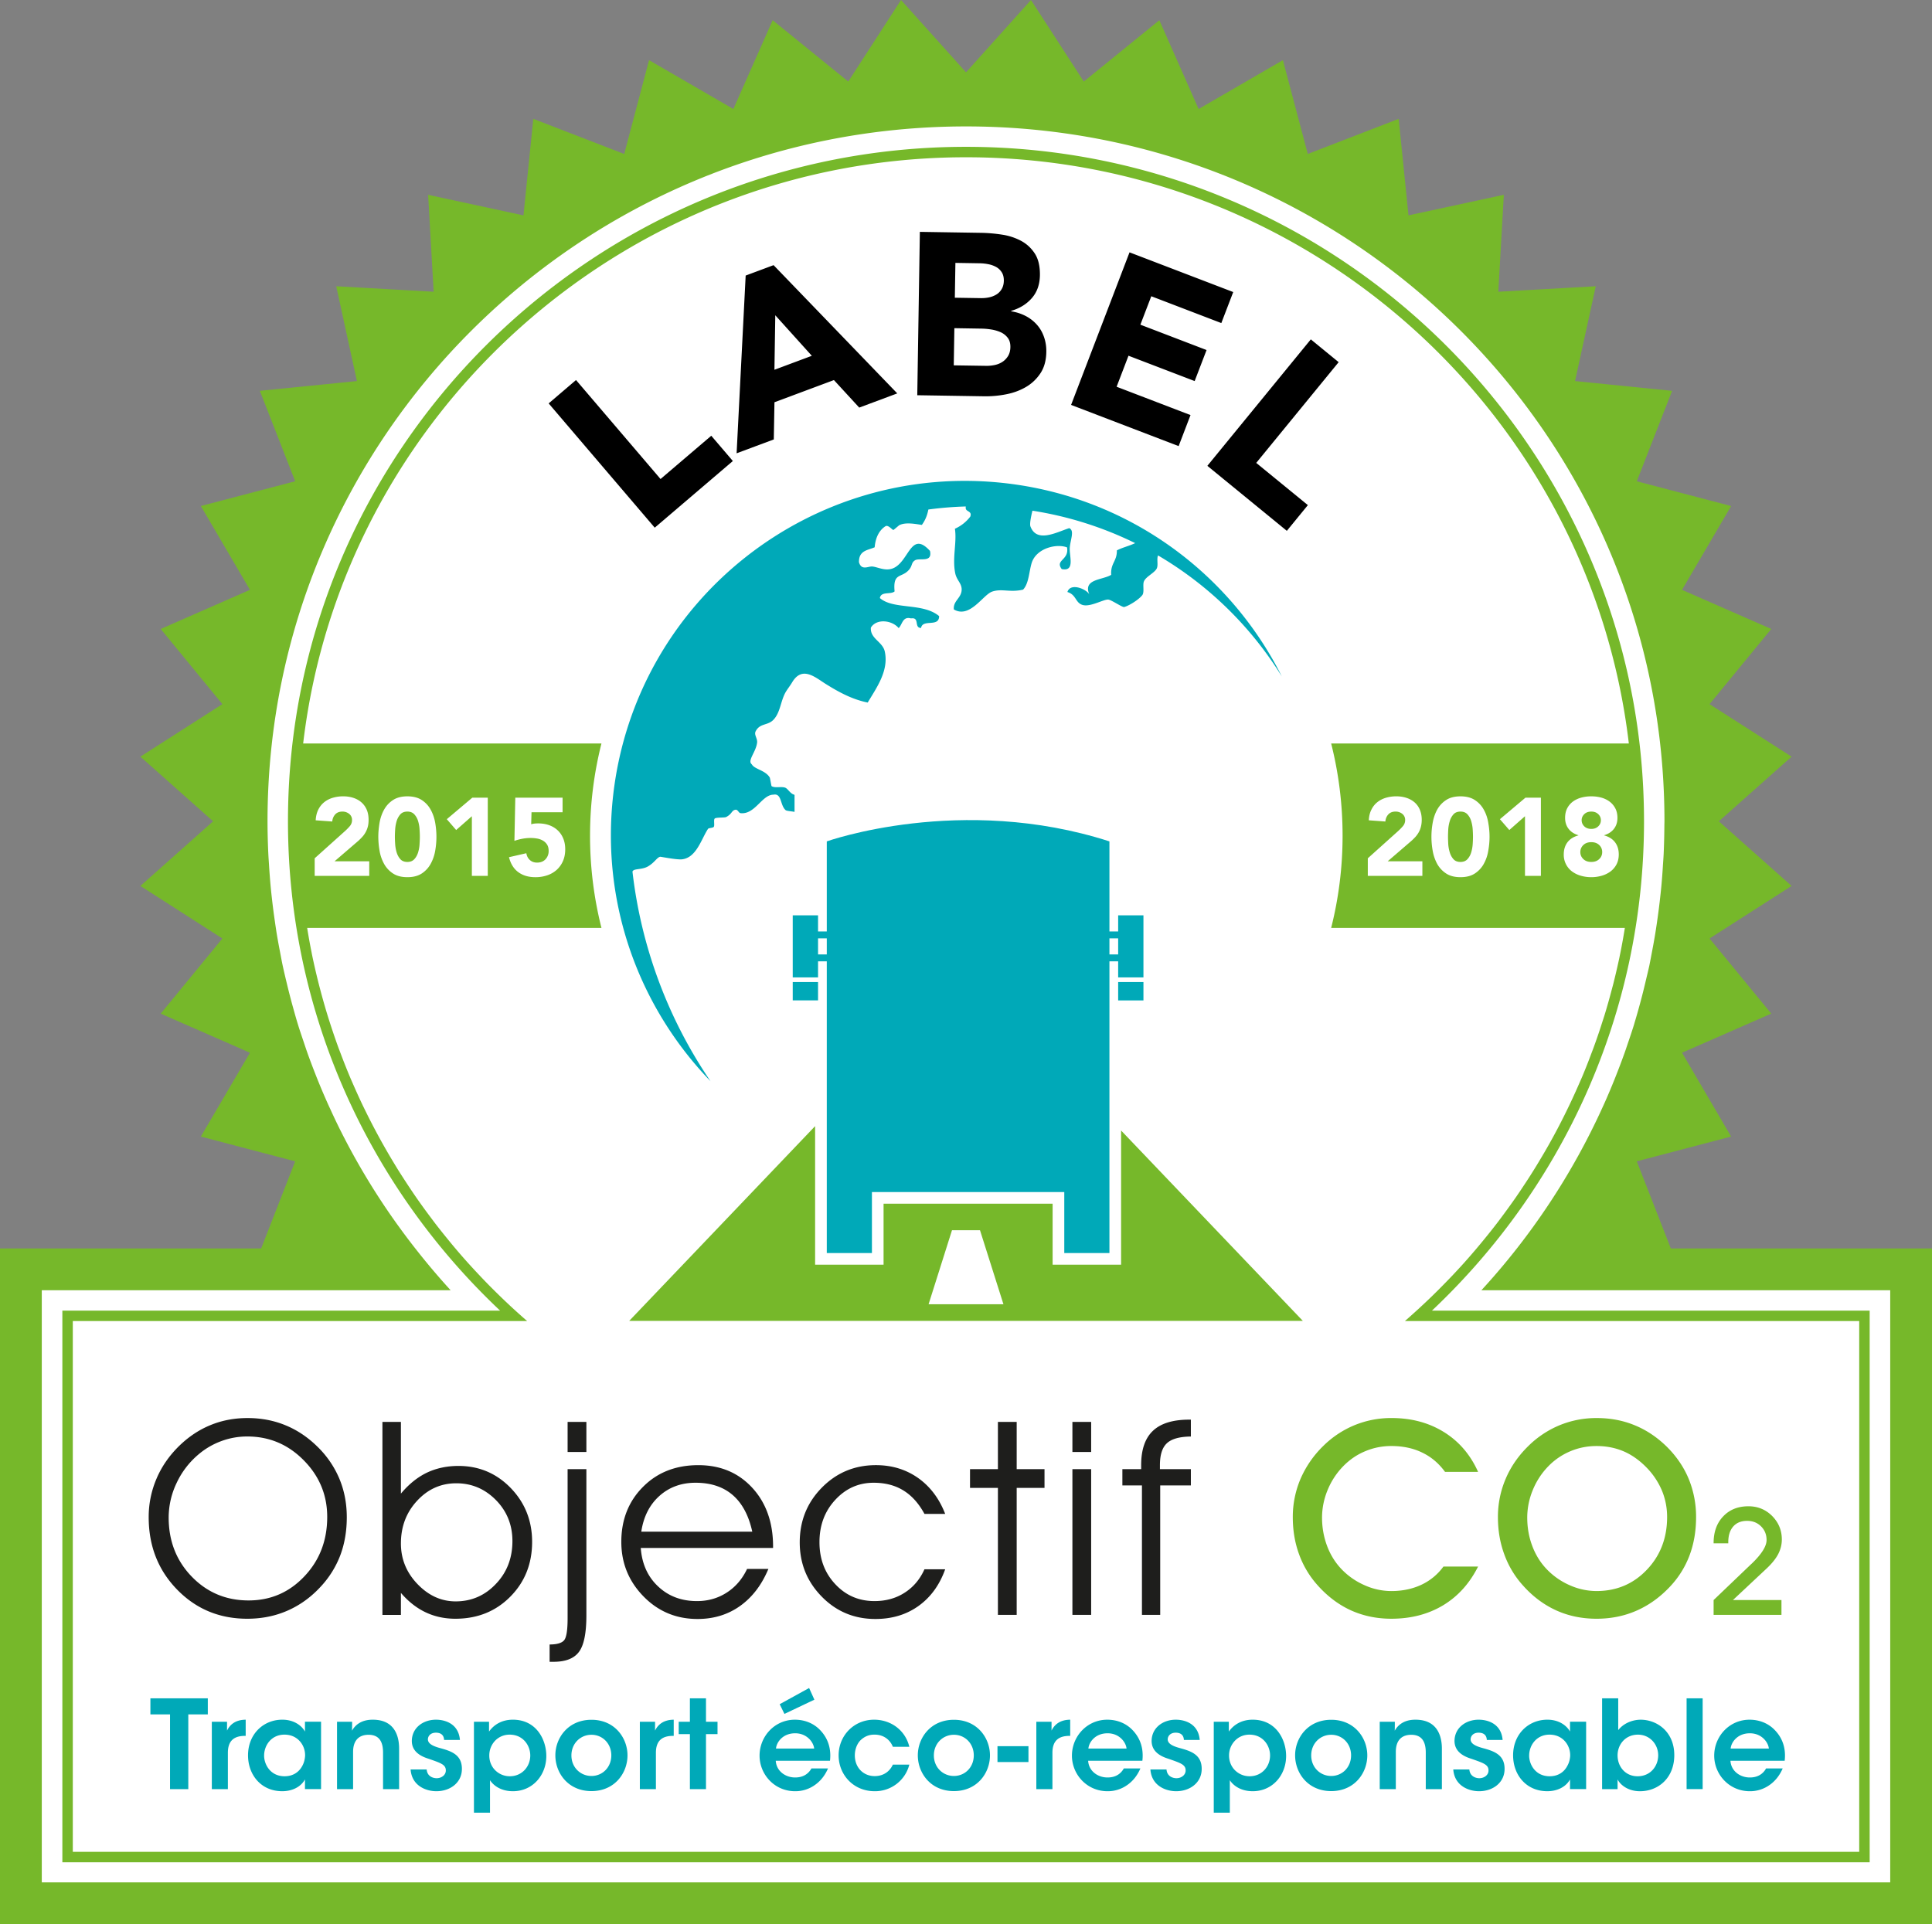 <svg xmlns="http://www.w3.org/2000/svg" xmlns:xlink="http://www.w3.org/1999/xlink" width="183.256" height="182.537" viewBox="0 0 183.256 182.537"><rect x="0" y="0" width="183.256" height="182.537" fill="#808080" stroke="none"/><path fill="#FFF" d="M2.061 120.034h179.358v60.471H2.061z"/><defs><path id="a" d="M0 0h183.256v182.537H0z"/></defs><clipPath id="b"><use xlink:href="#a" overflow="visible"/></clipPath><path clip-path="url(#b)" fill="#FFF" d="M158.927 77.541c0 36.775-29.977 66.587-66.956 66.587-36.978 0-66.955-29.812-66.955-66.587s29.977-66.587 66.955-66.587c36.979 0 66.956 29.812 66.956 66.587"/><path clip-path="url(#b)" fill="#1E1E1C" d="M15.999 143.96c0 2.227.728 4.097 2.185 5.604 1.459 1.508 3.258 2.264 5.395 2.264 2.09 0 3.854-.762 5.296-2.29 1.441-1.522 2.162-3.4 2.162-5.631 0-2.077-.742-3.871-2.225-5.372-1.484-1.506-3.266-2.261-5.358-2.261-.853 0-1.671.146-2.459.437a7.123 7.123 0 0 0-2.176 1.272 7.923 7.923 0 0 0-2.068 2.704 7.609 7.609 0 0 0-.752 3.273m-1.895-.028a9.21 9.21 0 0 1 .739-3.647c.488-1.155 1.21-2.191 2.141-3.105.901-.879 1.892-1.54 2.975-1.983 1.082-.447 2.255-.672 3.519-.672 1.29 0 2.484.227 3.584.678 1.098.447 2.104 1.116 3.011 2.002a9.222 9.222 0 0 1 2.114 3.068c.473 1.132.707 2.352.707 3.659 0 1.3-.202 2.494-.603 3.578a9.126 9.126 0 0 1-1.826 2.961c-.931 1.024-1.99 1.793-3.17 2.314-1.179.521-2.458.779-3.841.779-2.644 0-4.862-.923-6.662-2.774-1.793-1.845-2.688-4.133-2.688-6.858m23.924 2.49c0 1.476.524 2.762 1.575 3.855 1.048 1.092 2.257 1.64 3.616 1.64 1.494 0 2.766-.548 3.811-1.65 1.051-1.095 1.575-2.453 1.575-4.072 0-1.533-.524-2.831-1.566-3.891-1.045-1.058-2.296-1.59-3.754-1.59-1.461 0-2.701.554-3.721 1.66-1.027 1.105-1.536 2.457-1.536 4.048m0-11.532v6.804c.748-.896 1.575-1.559 2.463-1.987.893-.423 1.893-.639 2.997-.639 1.953 0 3.605.701 4.958 2.097 1.351 1.4 2.027 3.103 2.027 5.107 0 2.07-.688 3.805-2.071 5.2-1.381 1.393-3.117 2.092-5.207 2.092-1.026 0-1.966-.204-2.826-.611-.853-.404-1.634-1.018-2.341-1.84v2.089h-1.754V134.89h1.754zm17.592 2.857h-1.781v-2.857h1.781v2.857zm0 1.623v13.877c0 1.678-.234 2.832-.701 3.456-.467.632-1.272.945-2.407.945h-.38v-1.642c.668 0 1.116-.125 1.353-.374.237-.248.354-.952.354-2.12V139.37h1.781zm15.735 5.934c-.336-1.536-.958-2.698-1.856-3.474-.901-.778-2.075-1.167-3.526-1.167-1.348 0-2.492.416-3.426 1.252-.934.838-1.505 1.966-1.719 3.389h10.527zm1.973 1.544h-12.55c.111 1.508.658 2.725 1.643 3.648.986.932 2.216 1.394 3.689 1.394 1.045 0 1.988-.268 2.82-.805.835-.536 1.48-1.287 1.934-2.249h2.021c-.64 1.531-1.538 2.702-2.698 3.525-1.158.82-2.5 1.226-4.023 1.226-2.024 0-3.737-.717-5.131-2.146-1.399-1.437-2.1-3.158-2.1-5.169 0-2.102.686-3.843 2.055-5.216 1.368-1.378 3.119-2.062 5.248-2.062 2.092 0 3.796.713 5.116 2.144 1.317 1.429 1.976 3.293 1.976 5.581v.129zm14.361-3.23c-.55-1.007-1.217-1.748-2.008-2.229-.784-.483-1.724-.726-2.812-.726-1.431 0-2.642.541-3.642 1.623-1.001 1.081-1.498 2.417-1.498 4.011 0 1.592.497 2.922 1.503 3.991 1 1.071 2.239 1.601 3.715 1.601 1.075 0 2.033-.261 2.853-.791.829-.526 1.458-1.269 1.889-2.227h1.965c-.536 1.501-1.384 2.661-2.536 3.485-1.156.825-2.515 1.231-4.084 1.231-2.012 0-3.713-.711-5.095-2.129-1.39-1.421-2.081-3.13-2.081-5.138 0-2.045.701-3.777 2.104-5.2 1.401-1.419 3.111-2.127 5.123-2.127 1.509 0 2.838.404 3.99 1.211 1.148.81 2.01 1.948 2.579 3.414h-1.965zm6.966 9.58v-12.045h-2.646v-1.783h2.646v-4.481h1.781v4.481h2.639v1.783h-2.639v12.045zm7.066-13.828h1.779v13.828h-1.779V139.37zm1.779-1.623h-1.779v-2.857h1.779v2.857zm6.549 15.451h-1.732v-12.28h-1.856v-1.548h1.781v-.377c0-1.472.373-2.555 1.118-3.258.744-.704 1.886-1.058 3.433-1.058h.164v1.6c-1.074.014-1.826.224-2.269.634-.444.408-.666 1.102-.666 2.082v.377h2.935v1.548h-2.908v12.28z"/><path clip-path="url(#b)" fill="#76B82A" d="M140.202 148.612c-.805 1.598-1.904 2.823-3.32 3.678-1.412.847-3.045 1.273-4.91 1.273-1.379 0-2.651-.264-3.823-.791-1.166-.53-2.209-1.314-3.138-2.348a8.91 8.91 0 0 1-1.782-2.955c-.406-1.098-.603-2.279-.603-3.538a9.21 9.21 0 0 1 .728-3.626 9.8 9.8 0 0 1 2.155-3.126 9.22 9.22 0 0 1 2.972-1.977 9.134 9.134 0 0 1 3.518-.678c1.891 0 3.545.449 4.973 1.337 1.427.889 2.501 2.145 3.23 3.772h-3.135c-.592-.811-1.314-1.425-2.177-1.835-.852-.415-1.831-.619-2.918-.619-.866 0-1.688.163-2.475.493-.783.322-1.477.8-2.084 1.419a7 7 0 0 0-1.479 2.25 6.847 6.847 0 0 0-.535 2.617c0 .957.164 1.86.483 2.71.32.851.781 1.585 1.379 2.207a6.771 6.771 0 0 0 2.189 1.516 6.182 6.182 0 0 0 2.522.546c1.054 0 2.005-.2 2.853-.598a5.415 5.415 0 0 0 2.09-1.727h3.287zm4.661-4.652c0 .955.158 1.859.481 2.708.32.852.779 1.585 1.377 2.207a6.772 6.772 0 0 0 2.187 1.517 6.23 6.23 0 0 0 2.528.544c1.902 0 3.496-.675 4.773-2.02 1.281-1.343 1.922-3.013 1.922-5.009 0-.846-.156-1.655-.457-2.417a7.078 7.078 0 0 0-1.35-2.12c-.697-.746-1.443-1.297-2.24-1.654-.801-.355-1.68-.536-2.648-.536-.87 0-1.694.163-2.477.492a6.284 6.284 0 0 0-2.088 1.419 6.99 6.99 0 0 0-1.476 2.251 6.844 6.844 0 0 0-.532 2.618m-2.78-.028a9.17 9.17 0 0 1 .736-3.647c.487-1.147 1.203-2.182 2.147-3.105a9.24 9.24 0 0 1 2.974-1.977 9.14 9.14 0 0 1 3.52-.678c1.289 0 2.484.227 3.58.678 1.104.447 2.107 1.116 3.022 2.002.929.914 1.634 1.937 2.107 3.068a9.468 9.468 0 0 1 .709 3.659c0 1.3-.203 2.496-.608 3.59a8.834 8.834 0 0 1-1.822 2.949c-.951 1.024-2.013 1.793-3.189 2.314-1.174.521-2.449.779-3.822.779-1.383 0-2.659-.264-3.821-.791-1.168-.53-2.217-1.311-3.144-2.349a8.908 8.908 0 0 1-1.78-2.954c-.407-1.099-.609-2.279-.609-3.538m26.894 9.266h-6.436v-1.407l3.557-3.403.061-.054c.935-.898 1.406-1.645 1.406-2.238 0-.518-.176-.95-.524-1.296-.351-.35-.794-.521-1.32-.521-.562 0-1.002.177-1.316.532-.315.357-.473.856-.473 1.488v.111h-1.391v-.027c0-1.05.303-1.898.913-2.532.603-.637 1.402-.956 2.392-.956.883 0 1.631.307 2.246.919.608.616.92 1.358.92 2.23 0 .49-.119.953-.347 1.392-.233.444-.606.906-1.129 1.394l-3.161 2.961h4.602v1.407z"/><path clip-path="url(#b)" fill="#00A9B8" d="M16.128 162.637h-1.862v-1.522h5.445v1.522h-1.85v7.09h-1.733zm3.964.699h1.443v.838c.278-.569.799-1.025 1.769-1.032v1.534h-.071c-1.072 0-1.618.5-1.618 1.605v3.446h-1.523v-6.391zm10.361 6.39h-1.526v-.918c-.408.743-1.255 1.118-2.153 1.118-2.051 0-3.248-1.599-3.248-3.4 0-2.016 1.454-3.385 3.248-3.385 1.164 0 1.874.612 2.153 1.126v-.932h1.526v6.391zm-5.401-3.163c0 .789.569 1.944 1.94 1.944.853 0 1.41-.443 1.704-1.026.147-.278.218-.58.242-.897a2.025 2.025 0 0 0-.173-.896c-.271-.604-.862-1.129-1.785-1.129-1.23 0-1.928 1.003-1.928 1.992v.012zm6.916-3.227h1.431c0 .28 0 .551-.012.85.279-.501.85-1.056 1.994-1.044 2.08.007 2.476 1.604 2.476 2.735v3.85h-1.524v-3.465c0-.956-.311-1.691-1.386-1.691-1.081.013-1.456.735-1.456 1.629v3.527h-1.523v-6.391zm10.155 1.726c-.012-.342-.186-.688-.778-.688-.512 0-.758.325-.758.641.013.406.479.628 1.084.8 1.024.279 2.129.585 2.141 1.957.024 1.312-1.081 2.154-2.422 2.154-.988 0-2.327-.513-2.443-2.062h1.524c.056.689.649.828.943.828.479 0 .883-.316.874-.743 0-.548-.477-.699-1.653-1.108-.862-.268-1.562-.747-1.572-1.666 0-1.258 1.06-2.034 2.294-2.034.859 0 2.141.378 2.269 1.921h-1.503zm2.832-1.726h1.432v.931c.452-.639 1.197-1.126 2.26-1.126 2.233 0 3.173 1.896 3.173 3.444 0 1.815-1.29 3.341-3.164 3.341-1.245 0-1.92-.639-2.177-1.047v3.084h-1.524v-8.627zm5.342 3.19c0-.919-.666-1.967-1.956-1.967-.557 0-1.035.22-1.386.583a2.031 2.031 0 0 0-.544 1.409c0 .548.209 1.035.56 1.386.347.347.835.57 1.383.57 1.164 0 1.943-.921 1.943-1.969v-.012zm2.38-.011c0-1.629 1.197-3.366 3.425-3.366 2.222 0 3.419 1.737 3.419 3.377 0 1.657-1.197 3.389-3.419 3.389-2.228 0-3.425-1.732-3.425-3.389v-.011zm1.524.023c0 1.12.85 1.942 1.901 1.942 1.045 0 1.883-.822 1.883-1.954 0-1.129-.838-1.955-1.883-1.955-1.051 0-1.901.826-1.901 1.955v.012zm6.49-3.202h1.443v.838c.279-.569.803-1.025 1.77-1.032v1.534h-.072c-1.072 0-1.617.5-1.617 1.605v3.446h-1.524v-6.391zm4.748 1.175h-1.06v-1.175h1.06v-2.221h1.526v2.221h1.094v1.175h-1.094v5.216h-1.526zm8.143 2.527c.07 1.027.977 1.596 1.852 1.584.742 0 1.244-.338 1.534-.859h1.572c-.301.706-.757 1.246-1.293 1.605a3.175 3.175 0 0 1-1.826.559c-1.967 0-3.374-1.6-3.374-3.375 0-1.815 1.42-3.41 3.35-3.41.956 0 1.794.358 2.386.976.779.805 1.072 1.804.944 2.92h-5.145zm3.644-1.161c-.06-.608-.7-1.458-1.817-1.446-1.128 0-1.748.816-1.802 1.446h3.619zm-.479-5.742l.5 1.107-2.84 1.35-.452-.92 2.792-1.537zm9.506 7.266a3.349 3.349 0 0 1-3.288 2.525c-2.023 0-3.419-1.571-3.419-3.4 0-1.882 1.456-3.385 3.365-3.385 1.605 0 2.967 1.01 3.342 2.571H84.69c-.266-.675-.883-1.153-1.725-1.153-.556-.01-.984.187-1.359.548-.326.348-.523.861-.523 1.419 0 1.153.805 1.966 1.882 1.966.959 0 1.492-.569 1.725-1.091h1.563zm.805-.886c0-1.629 1.197-3.366 3.424-3.366 2.222 0 3.42 1.737 3.42 3.377 0 1.657-1.198 3.389-3.42 3.389-2.227 0-3.424-1.732-3.424-3.389v-.011zm1.523.023c0 1.12.851 1.942 1.901 1.942 1.046 0 1.884-.822 1.884-1.954 0-1.129-.838-1.955-1.884-1.955-1.05 0-1.901.826-1.901 1.955v.012zm6.033-.883h2.939v1.503h-2.939zm3.685-2.319h1.443v.838c.278-.569.803-1.025 1.77-1.032v1.534h-.068c-1.073 0-1.618.5-1.618 1.605v3.446h-1.527v-6.391zm4.914 3.702c.069 1.027.975 1.596 1.852 1.584.746 0 1.242-.338 1.535-.859h1.57c-.302.706-.753 1.246-1.291 1.605a3.178 3.178 0 0 1-1.826.559c-1.968 0-3.377-1.6-3.377-3.375 0-1.816 1.42-3.41 3.354-3.41.957 0 1.795.358 2.387.976.777.805 1.068 1.804.941 2.92h-5.145zm3.643-1.161c-.059-.608-.697-1.458-1.814-1.446-1.131 0-1.745.816-1.805 1.446h3.619zm5.439-.815c-.012-.342-.186-.688-.777-.688-.512 0-.758.325-.758.641.012.406.478.628 1.084.8 1.023.279 2.129.585 2.14 1.957.024 1.312-1.084 2.154-2.419 2.154-.991 0-2.331-.513-2.446-2.062h1.528c.052.689.648.828.939.828.479 0 .883-.316.875-.743 0-.548-.477-.699-1.654-1.108-.862-.268-1.559-.747-1.573-1.666 0-1.258 1.059-2.034 2.295-2.034.86 0 2.141.378 2.268 1.921h-1.502zm2.834-1.726h1.43v.931c.453-.639 1.197-1.126 2.256-1.126 2.236 0 3.177 1.896 3.177 3.444 0 1.815-1.291 3.341-3.162 3.341-1.246 0-1.924-.639-2.177-1.047v3.084h-1.524v-8.627zm5.34 3.19c0-.919-.662-1.967-1.955-1.967-.557 0-1.039.22-1.383.583a2.005 2.005 0 0 0-.551 1.409c0 .548.209 1.035.559 1.386.351.347.836.57 1.387.57 1.166 0 1.943-.921 1.943-1.969v-.012zm2.377-.011c0-1.629 1.201-3.366 3.425-3.366 2.221 0 3.422 1.737 3.422 3.377 0 1.657-1.201 3.389-3.422 3.389-2.224 0-3.425-1.732-3.425-3.389v-.011zm1.527.023c0 1.12.848 1.942 1.898 1.942 1.045 0 1.883-.822 1.883-1.954 0-1.129-.838-1.955-1.883-1.955-1.05 0-1.898.826-1.898 1.955v.012zm6.499-3.202h1.432c0 .28 0 .551-.008.85.277-.501.847-1.056 1.988-1.044 2.084.007 2.483 1.604 2.483 2.735v3.85h-1.528v-3.465c0-.956-.314-1.691-1.387-1.691-1.084.013-1.455.735-1.455 1.629v3.527h-1.525v-6.391zm10.156 1.726c-.012-.342-.186-.688-.781-.688-.512 0-.754.325-.754.641.008.406.474.628 1.082.8 1.021.279 2.129.585 2.139 1.957.025 1.312-1.081 2.154-2.422 2.154-.985 0-2.327-.513-2.444-2.062h1.524c.06.689.652.828.943.828.479 0 .887-.316.875-.743 0-.548-.48-.699-1.652-1.108-.86-.268-1.559-.747-1.573-1.666 0-1.258 1.061-2.034 2.293-2.034.864 0 2.143.378 2.27 1.921h-1.5zm9.421 4.664h-1.527v-.918c-.406.743-1.256 1.118-2.15 1.118-2.053 0-3.25-1.599-3.25-3.4 0-2.016 1.455-3.385 3.25-3.385 1.158 0 1.869.612 2.15 1.126v-.932h1.527v6.391zm-5.404-3.163c0 .789.57 1.944 1.943 1.944.854 0 1.412-.443 1.7-1.026.152-.278.226-.58.248-.897a2.014 2.014 0 0 0-.176-.896c-.268-.604-.865-1.129-1.781-1.129-1.233 0-1.934 1.003-1.934 1.992v.012zm6.919-5.448h1.529v3.013c.625-.778 1.547-.986 2.129-.986 1.514 0 3.189 1.104 3.189 3.363 0 2.164-1.517 3.422-3.259 3.422-1.004 0-1.784-.488-2.12-1.118v.918h-1.468v-8.612zm5.32 5.4c0-1.048-.801-1.955-1.918-1.955-1.189 0-1.934.931-1.934 1.967 0 1.073.745 1.981 1.895 1.981 1.248 0 1.957-.99 1.957-1.981v-.012zm2.695-5.401h1.523v8.612h-1.523zm4.158 5.924c.069 1.027.977 1.596 1.852 1.584.74 0 1.242-.338 1.531-.859h1.574c-.302.706-.757 1.246-1.292 1.605a3.176 3.176 0 0 1-1.829.559c-1.962 0-3.375-1.6-3.375-3.375 0-1.816 1.424-3.41 3.354-3.41.951 0 1.793.358 2.385.976.783.805 1.074 1.804.945 2.92h-5.145zm3.645-1.161c-.061-.608-.699-1.458-1.818-1.446-1.129 0-1.748.816-1.807 1.446h3.625zM95.44 45.848C77.01 43.7 60.326 56.899 58.173 75.329c-1.209 10.402 2.47 20.249 9.219 27.237a44.36 44.36 0 0 1-7.402-19.891.408.408 0 0 1 .096-.108c.219-.153.869-.084 1.366-.368.641-.369.853-.851 1.165-.922.05-.012 1.58.305 2.089.242 1.365-.168 1.817-1.934 2.452-2.886.066-.1.476-.078.551-.2.095-.157-.045-.672.089-.784.144-.121.929-.065 1.075-.138.581-.298.503-.618.875-.693.239-.048.308.302.49.322 1.369.16 2.039-1.749 3.115-1.752.814-.164.628.982 1.155 1.457.102.094.475.102.856.174v-1.611c-.048-.021-.102-.042-.155-.067-.291-.137-.498-.523-.722-.614-.354-.144-.988.06-1.303-.153-.02-.014-.143-.763-.17-.813-.416-.7-1.455-.781-1.704-1.255-.449-.345.396-1.153.503-2.057.048-.402-.311-.744-.137-1.075.413-.804 1.158-.51 1.715-1.122.614-.667.65-1.69 1.087-2.515.158-.294.458-.672.646-.984.944-1.62 2.183-.511 3.155.103 1.186.742 2.495 1.483 4.025 1.791.857-1.431 2.012-3.025 1.622-4.834-.206-.958-1.398-1.209-1.322-2.271.526-.882 2.005-.719 2.639.044.354-.351.363-1.138 1.169-.921.861-.133.254.903.952.904.161-.888 1.715-.023 1.715-1.122-1.545-1.294-4.324-.586-5.62-1.713.106-.665 1.025-.307 1.396-.631-.167-1.759.602-1.272 1.286-1.965.446-.446.252-.732.645-.983.419-.27 1.676.268 1.427-.891-1.876-2.067-1.987 1.198-3.634 1.692-.685.206-1.353-.169-1.829-.214-.395-.038-1.037.423-1.275-.412-.018-1.126.85-1.128 1.49-1.413.09-1.056.518-1.676 1.024-1.996.258-.163.641.353.752.352.032 0 .508-.427.583-.463.594-.278 1.413-.119 2.117-.015.39-.535.53-1.025.617-1.459a33.75 33.75 0 0 1 3.545-.289c0 .036-.003.073-.003.115-.025.415.64.285.434.846a3.752 3.752 0 0 1-1.459 1.152c.204 1.292-.269 2.787.034 4.235.146.698.679.97.599 1.657-.087.728-.809.97-.733 1.763 1.514.895 2.77-1.399 3.633-1.691.93-.314 1.684.106 2.932-.187.558-.579.564-1.723.822-2.547.443-1.372 2.324-1.847 3.348-1.462.224 1.219-1.168 1.183-.502 2.058 1.293.267.703-1.237.763-2.026.061-.79.469-1.62-.049-1.857-1.17.368-3.08 1.453-3.685-.167-.074-.207.023-.802.193-1.488a33.935 33.935 0 0 1 9.744 3.076c-.554.267-1.201.409-1.736.691.022 1.027-.617 1.221-.537 2.317-.836.512-2.713.377-2.068 1.875-.239-.507-1.801-1.175-2.086-.244.857.259.736 1.017 1.441 1.227.74.221 1.998-.553 2.44-.51.296.03 1.333.75 1.503.707.463-.124 1.375-.69 1.715-1.124.223-.274.022-.973.157-1.304.179-.446.933-.768 1.193-1.183.205-.331-.006-.92.148-1.284a34.115 34.115 0 0 1 11.737 11.474C116.672 54.4 107.11 47.21 95.44 45.848"/><path clip-path="url(#b)" fill="#76B82A" d="M99.844 119.975v-5.785H83.809v5.785h-6.493v-13.143L59.68 125.309h63.9l-17.24-18.061v12.727h-6.496zm-11.765 3.755l2.221-7.025h2.655l2.225 7.025h-7.101z"/><path clip-path="url(#b)" fill="#00A9B8" d="M106.061 86.833v1.53h-.828v-8.544c-14.083-4.544-26.81 0-26.81 0v8.544h-.829v-1.53h-2.401v5.89h2.401v-1.524h.829v27.672h4.282v-5.785h18.245v5.785h4.283V91.199h.828v1.524h2.398v-5.89h-2.398zm-27.638 3.71h-.829v-1.527h.829v1.527zm27.638 0h-.828v-1.527h.828v1.527zm-28.467 2.619h-2.401v1.742h2.401v-1.742zm28.467 1.743h2.398v-1.742h-2.398v1.742z"/><path clip-path="url(#b)" d="M52.042 38.27l2.595-2.217 8.017 9.39 4.812-4.105 2.048 2.397-7.41 6.324zm18.687-12.129l2.647-.987L85.109 37.32l-3.608 1.347-2.401-2.611-5.64 2.104-.063 3.528-3.527 1.315.859-16.862zm2.809 3.767l-.081 5.17 3.547-1.325-3.466-3.845zm13.714-7.912l5.781.092c.67.01 1.344.068 2.02.173a5.576 5.576 0 0 1 1.822.599c.531.292.963.697 1.293 1.213.326.516.484 1.197.471 2.044-.014.876-.272 1.598-.768 2.166-.496.569-1.15.972-1.957 1.207v.043a4.45 4.45 0 0 1 1.383.449 3.69 3.69 0 0 1 1.059.826c.295.333.519.72.671 1.161.155.441.227.909.219 1.404-.011.818-.199 1.497-.558 2.038-.36.542-.817.977-1.375 1.303-.561.327-1.19.56-1.885.693a9.98 9.98 0 0 1-2.07.188l-6.352-.101.246-15.498zm3.215 12.663l3.066.047c.262.005.53-.021.801-.075.27-.053.516-.152.738-.295.221-.141.401-.329.545-.56.141-.23.215-.514.221-.851.006-.365-.08-.66-.26-.89a1.756 1.756 0 0 0-.679-.526 3.685 3.685 0 0 0-.897-.255 6.54 6.54 0 0 0-.892-.079l-2.586-.042-.057 3.526zm.102-6.415l2.472.039c.264.004.526-.02.779-.074.258-.054.489-.146.696-.274.207-.128.373-.301.5-.517.129-.219.195-.481.201-.786.002-.321-.061-.588-.199-.802a1.457 1.457 0 0 0-.528-.501 2.568 2.568 0 0 0-.738-.264 4.505 4.505 0 0 0-.809-.088l-2.32-.038-.054 3.305zm16.57-4.305l9.836 3.767-1.129 2.943-6.643-2.545-1.035 2.698 6.278 2.405-1.129 2.944-6.276-2.404-1.127 2.943 7.01 2.687-1.127 2.944-10.201-3.908zm17.196 8.256l2.641 2.162-7.819 9.557 4.898 4.005-1.995 2.44-7.539-6.167z"/><path clip-path="url(#b)" fill="#76B82A" d="M158.482 118.436l-3.228-8.266 8.949-2.347-4.658-7.955 8.465-3.709-5.854-7.128 7.783-4.985-6.9-6.132 6.9-6.133-7.783-4.982 5.854-7.13-8.465-3.712 4.658-7.952-8.949-2.349 3.35-8.579-9.206-.926 1.965-8.995-9.244.52.524-9.194-9.043 1.95-.93-9.157-8.623 3.332-2.359-8.9-7.995 4.634-3.726-8.423-7.168 5.818L97.791 0l-6.162 6.863L85.465 0l-5.006 7.736-7.17-5.818-3.728 8.423-7.996-4.634-2.356 8.9-8.623-3.332-.934 9.157-9.041-1.95.521 9.194-9.239-.52 1.961 8.995-9.207.926 3.351 8.579-8.946 2.349 4.658 7.952-8.466 3.712 5.85 7.13-7.778 4.982 6.898 6.133-6.898 6.132 7.778 4.985-5.85 7.128 8.466 3.709-4.658 7.955 8.946 2.347-3.227 8.266H0v64.101h183.256v-64.101h-24.774zm20.811 60.137H3.963v-56.174h38.78a66.6 66.6 0 0 1-3.35-3.963h-.003c-.003-.006-.009-.012-.013-.018a62.609 62.609 0 0 1-1.571-2.09l-.048-.063a65.91 65.91 0 0 1-5.437-8.972l-.084-.165a60.97 60.97 0 0 1-.931-1.964 30.777 30.777 0 0 1-.326-.716 61.62 61.62 0 0 1-1.144-2.756 71.392 71.392 0 0 1-.647-1.722c-.134-.377-.26-.757-.386-1.135-.182-.542-.371-1.083-.538-1.635-.196-.628-.368-1.266-.545-1.9a66.298 66.298 0 0 1-.486-1.89c-.149-.62-.299-1.236-.431-1.862-.087-.404-.158-.811-.236-1.218a61.413 61.413 0 0 1-.333-1.839 97.455 97.455 0 0 1-.179-1.207 65.15 65.15 0 0 1-.251-1.948 66.871 66.871 0 0 1-.121-1.126 70.482 70.482 0 0 1-.17-2.221c-.018-.296-.042-.593-.057-.893a67.233 67.233 0 0 1-.081-3.182c0-36.407 29.664-65.921 66.257-65.921 22.866 0 43.03 11.53 54.934 29.066 7.143 10.521 11.313 23.204 11.313 36.858 0 .129-.008.256-.008.384a74.136 74.136 0 0 1-.068 2.717c-.02.408-.053.812-.078 1.217a57.907 57.907 0 0 1-.145 1.877c-.043.46-.096.916-.146 1.371a71.437 71.437 0 0 1-.432 3.11 61.222 61.222 0 0 1-.275 1.54c-.096.5-.186.999-.289 1.496-.098.446-.209.892-.313 1.336a64.607 64.607 0 0 1-1.084 4.065c-.01.033-.018.069-.029.105-.203.667-.428 1.323-.653 1.982-.086.257-.171.515-.263.769a65.036 65.036 0 0 1-.735 1.955c-.091.233-.181.464-.275.694a64.515 64.515 0 0 1-.852 2.013l-.212.467a66.005 66.005 0 0 1-11.506 17.384h38.777v56.174z"/><path clip-path="url(#b)" fill="#76B82A" d="M155.94 77.915c0-35.282-28.85-63.986-64.31-63.986-35.463 0-64.315 28.704-64.315 63.986 0 18.262 7.743 34.749 20.12 46.419H5.915v52.336h171.429v-52.336h-41.519c12.373-11.67 20.115-28.157 20.115-46.419m20.412 47.41v50.354H6.906v-50.354h43.097a67.767 67.767 0 0 1-1.623-1.458 71.934 71.934 0 0 1-2.063-2.009 70.29 70.29 0 0 1-1.035-1.084 56.92 56.92 0 0 1-2.88-3.299 63.04 63.04 0 0 1-1.165-1.469l-.713-.953a65.673 65.673 0 0 1-1.134-1.586 82.967 82.967 0 0 1-1.641-2.503c-.197-.321-.39-.641-.584-.964a62.39 62.39 0 0 1-1.464-2.587 65.294 65.294 0 0 1-.91-1.766l-.404-.823a71.122 71.122 0 0 1-.904-1.992c-.087-.203-.179-.401-.263-.605a59.989 59.989 0 0 1-.913-2.298 45.395 45.395 0 0 1-.225-.591 70.856 70.856 0 0 1-.991-2.948 64.789 64.789 0 0 1-1.444-5.575c-.032-.156-.065-.315-.094-.473a57.725 57.725 0 0 1-.417-2.314H57.05a35.737 35.737 0 0 1-1.083-8.748c0-3.02.377-5.95 1.083-8.75H28.756c3.691-31.267 30.471-55.611 62.874-55.611h.002c32.402 0 59.179 24.344 62.868 55.611h-28.236c.707 2.8 1.084 5.73 1.084 8.75 0 3.018-.377 5.948-1.084 8.748h27.858a59.394 59.394 0 0 1-.403 2.254c-.039.194-.082.393-.119.587-.178.83-.369 1.649-.574 2.467l-.17.637a61.242 61.242 0 0 1-.674 2.372l-.219.676a54.851 54.851 0 0 1-.775 2.275c-.086.237-.176.47-.266.707a55.422 55.422 0 0 1-.853 2.155c-.108.255-.221.504-.332.758a61.385 61.385 0 0 1-1.322 2.832 58.582 58.582 0 0 1-2.286 4.185c-.236.399-.476.794-.722 1.185-.291.466-.588.927-.893 1.381-.234.36-.473.712-.717 1.067a73.03 73.03 0 0 1-1.802 2.472c-.362.473-.735.94-1.11 1.401a64.476 64.476 0 0 1-2.004 2.353c-.308.345-.623.682-.941 1.022-.268.29-.547.574-.826.862-.446.457-.899.914-1.36 1.359a69.194 69.194 0 0 1-2.496 2.29h43.094z"/><path clip-path="url(#b)" fill="#FFF" d="M129.741 81.423l2.881-2.588c.146-.134.293-.283.439-.451a.86.86 0 0 0 .221-.586.718.718 0 0 0-.27-.591 1 1 0 0 0-.642-.215c-.293 0-.522.09-.686.272-.164.18-.256.405-.277.67l-1.572-.115c.019-.385.099-.717.242-1 .137-.284.322-.52.555-.708.228-.188.502-.33.81-.424a3.462 3.462 0 0 1 1.012-.142c.334 0 .65.047.941.142.295.094.549.233.768.419.217.185.387.417.508.696.121.28.185.605.185.975 0 .238-.027.452-.076.644a2.132 2.132 0 0 1-.203.523 2.549 2.549 0 0 1-.307.436c-.123.133-.25.262-.39.387l-2.252 1.939h3.289v1.383h-5.176v-1.666zm6.035-2.043c0-.44.039-.887.121-1.341s.224-.866.426-1.236c.209-.37.49-.673.847-.906.354-.234.809-.351 1.362-.351.548 0 1.005.117 1.361.351.357.233.639.536.844.906.209.37.351.782.427 1.236.082.454.123.901.123 1.341 0 .44-.041.888-.123 1.341a3.755 3.755 0 0 1-.427 1.237c-.205.37-.487.672-.844.907-.356.233-.813.35-1.361.35-.553 0-1.008-.117-1.362-.35a2.6 2.6 0 0 1-.847-.907 4.076 4.076 0 0 1-.426-1.237 7.521 7.521 0 0 1-.121-1.341m1.572 0c0 .196.01.43.023.702a3.5 3.5 0 0 0 .145.786c.076.252.193.464.35.639.156.175.377.263.666.263.277 0 .5-.088.66-.263.16-.175.279-.387.355-.639.076-.251.125-.513.143-.786.019-.272.027-.506.027-.702 0-.196-.008-.429-.027-.702a3.52 3.52 0 0 0-.143-.786 1.623 1.623 0 0 0-.355-.638c-.16-.175-.383-.262-.66-.262-.289 0-.51.087-.666.262a1.653 1.653 0 0 0-.35.638 3.521 3.521 0 0 0-.145.786c-.013.273-.023.506-.023.702m7.301-1.948l-1.486 1.309-.891-1.027 2.422-2.042h1.465v7.418h-1.51zm3.805.157c0-.343.064-.642.193-.896.129-.256.311-.469.531-.639.231-.171.492-.299.795-.383.301-.084.621-.126.965-.126.34 0 .662.042.965.126.299.084.559.212.783.383.225.17.401.383.535.639.131.254.198.553.198.896 0 .405-.11.751-.329 1.036-.222.287-.531.49-.929.608v.021c.447.119.791.334 1.027.646.236.309.357.696.357 1.157 0 .356-.072.67-.214.942a2 2 0 0 1-.575.677 2.638 2.638 0 0 1-.834.403 3.527 3.527 0 0 1-.984.136c-.344 0-.67-.045-.986-.136a2.617 2.617 0 0 1-.834-.403 1.964 1.964 0 0 1-.791-1.619c0-.461.121-.848.355-1.157.24-.312.582-.527 1.03-.646v-.021c-.399-.118-.709-.321-.93-.608-.217-.285-.328-.631-.328-1.036m1.445 3.247c0 .26.096.48.285.66.188.182.44.273.754.273.315 0 .566-.091.754-.273.189-.18.281-.4.281-.66a.894.894 0 0 0-.281-.67c-.188-.182-.439-.272-.754-.272-.314 0-.566.09-.754.272a.898.898 0 0 0-.285.67m.125-3.028c0 .23.086.427.252.587.166.16.391.241.662.241.272 0 .492-.081.658-.241a.782.782 0 0 0 .252-.587.77.77 0 0 0-.252-.576c-.166-.161-.386-.24-.658-.24-.271 0-.496.079-.662.24s-.252.353-.252.576M29.848 81.423l2.883-2.588a5.58 5.58 0 0 0 .441-.451.863.863 0 0 0 .218-.586.708.708 0 0 0-.272-.591.994.994 0 0 0-.638-.215c-.294 0-.524.09-.689.272a1.11 1.11 0 0 0-.275.67l-1.572-.115c.021-.385.102-.717.24-1 .141-.284.326-.52.557-.708.23-.188.5-.33.811-.424a3.448 3.448 0 0 1 1.012-.142c.335 0 .649.047.943.142.293.094.548.233.763.419.216.185.386.417.509.696.123.28.183.605.183.975 0 .238-.024.452-.072.644a2.303 2.303 0 0 1-.515.959c-.12.133-.249.262-.386.387l-2.255 1.939h3.29v1.383h-5.176v-1.666zm6.036-2.043c0-.44.043-.887.12-1.341.081-.454.225-.866.431-1.236.207-.37.488-.673.845-.906.356-.234.808-.351 1.362-.351.55 0 1.006.117 1.362.351.356.233.638.536.841.906.207.37.351.782.432 1.236.08.454.119.901.119 1.341 0 .44-.039.888-.119 1.341a3.928 3.928 0 0 1-.432 1.237c-.203.37-.485.672-.841.907-.356.233-.812.35-1.362.35-.554 0-1.006-.117-1.362-.35a2.576 2.576 0 0 1-.845-.907 3.952 3.952 0 0 1-.431-1.237 8.013 8.013 0 0 1-.12-1.341m1.572 0c0 .196.009.43.027.702.018.273.066.535.141.786.078.252.195.464.35.639.159.175.38.263.668.263.278 0 .497-.088.658-.263.163-.175.279-.387.357-.639.077-.251.126-.513.14-.786.018-.272.027-.506.027-.702 0-.196-.009-.429-.027-.702a3.254 3.254 0 0 0-.14-.786 1.614 1.614 0 0 0-.357-.638c-.161-.175-.38-.262-.658-.262-.288 0-.509.087-.668.262a1.706 1.706 0 0 0-.35.638 3.575 3.575 0 0 0-.141.786c-.018.273-.027.506-.027.702m7.302-1.948l-1.488 1.309-.889-1.027 2.419-2.042h1.467v7.418h-1.509zm8.604-.377h-2.946l-.031 1.141c.16-.055.381-.083.66-.083.377 0 .724.055 1.039.167.314.112.583.275.811.488.228.213.404.47.53.775.125.303.188.644.188 1.021 0 .42-.071.794-.215 1.121a2.422 2.422 0 0 1-.593.835 2.577 2.577 0 0 1-.895.517 3.448 3.448 0 0 1-1.126.179c-.644 0-1.183-.158-1.613-.472-.434-.314-.731-.789-.892-1.425l1.646-.377c.041.264.152.48.335.645.18.163.407.245.68.245.335 0 .601-.105.802-.314a1.12 1.12 0 0 0 .299-.796c0-.244-.051-.445-.152-.602a1.148 1.148 0 0 0-.399-.378 1.657 1.657 0 0 0-.55-.194 3.558 3.558 0 0 0-.608-.053c-.258 0-.518.024-.782.074-.26.049-.514.116-.756.199l.083-4.096h4.485v1.383z"/></svg>